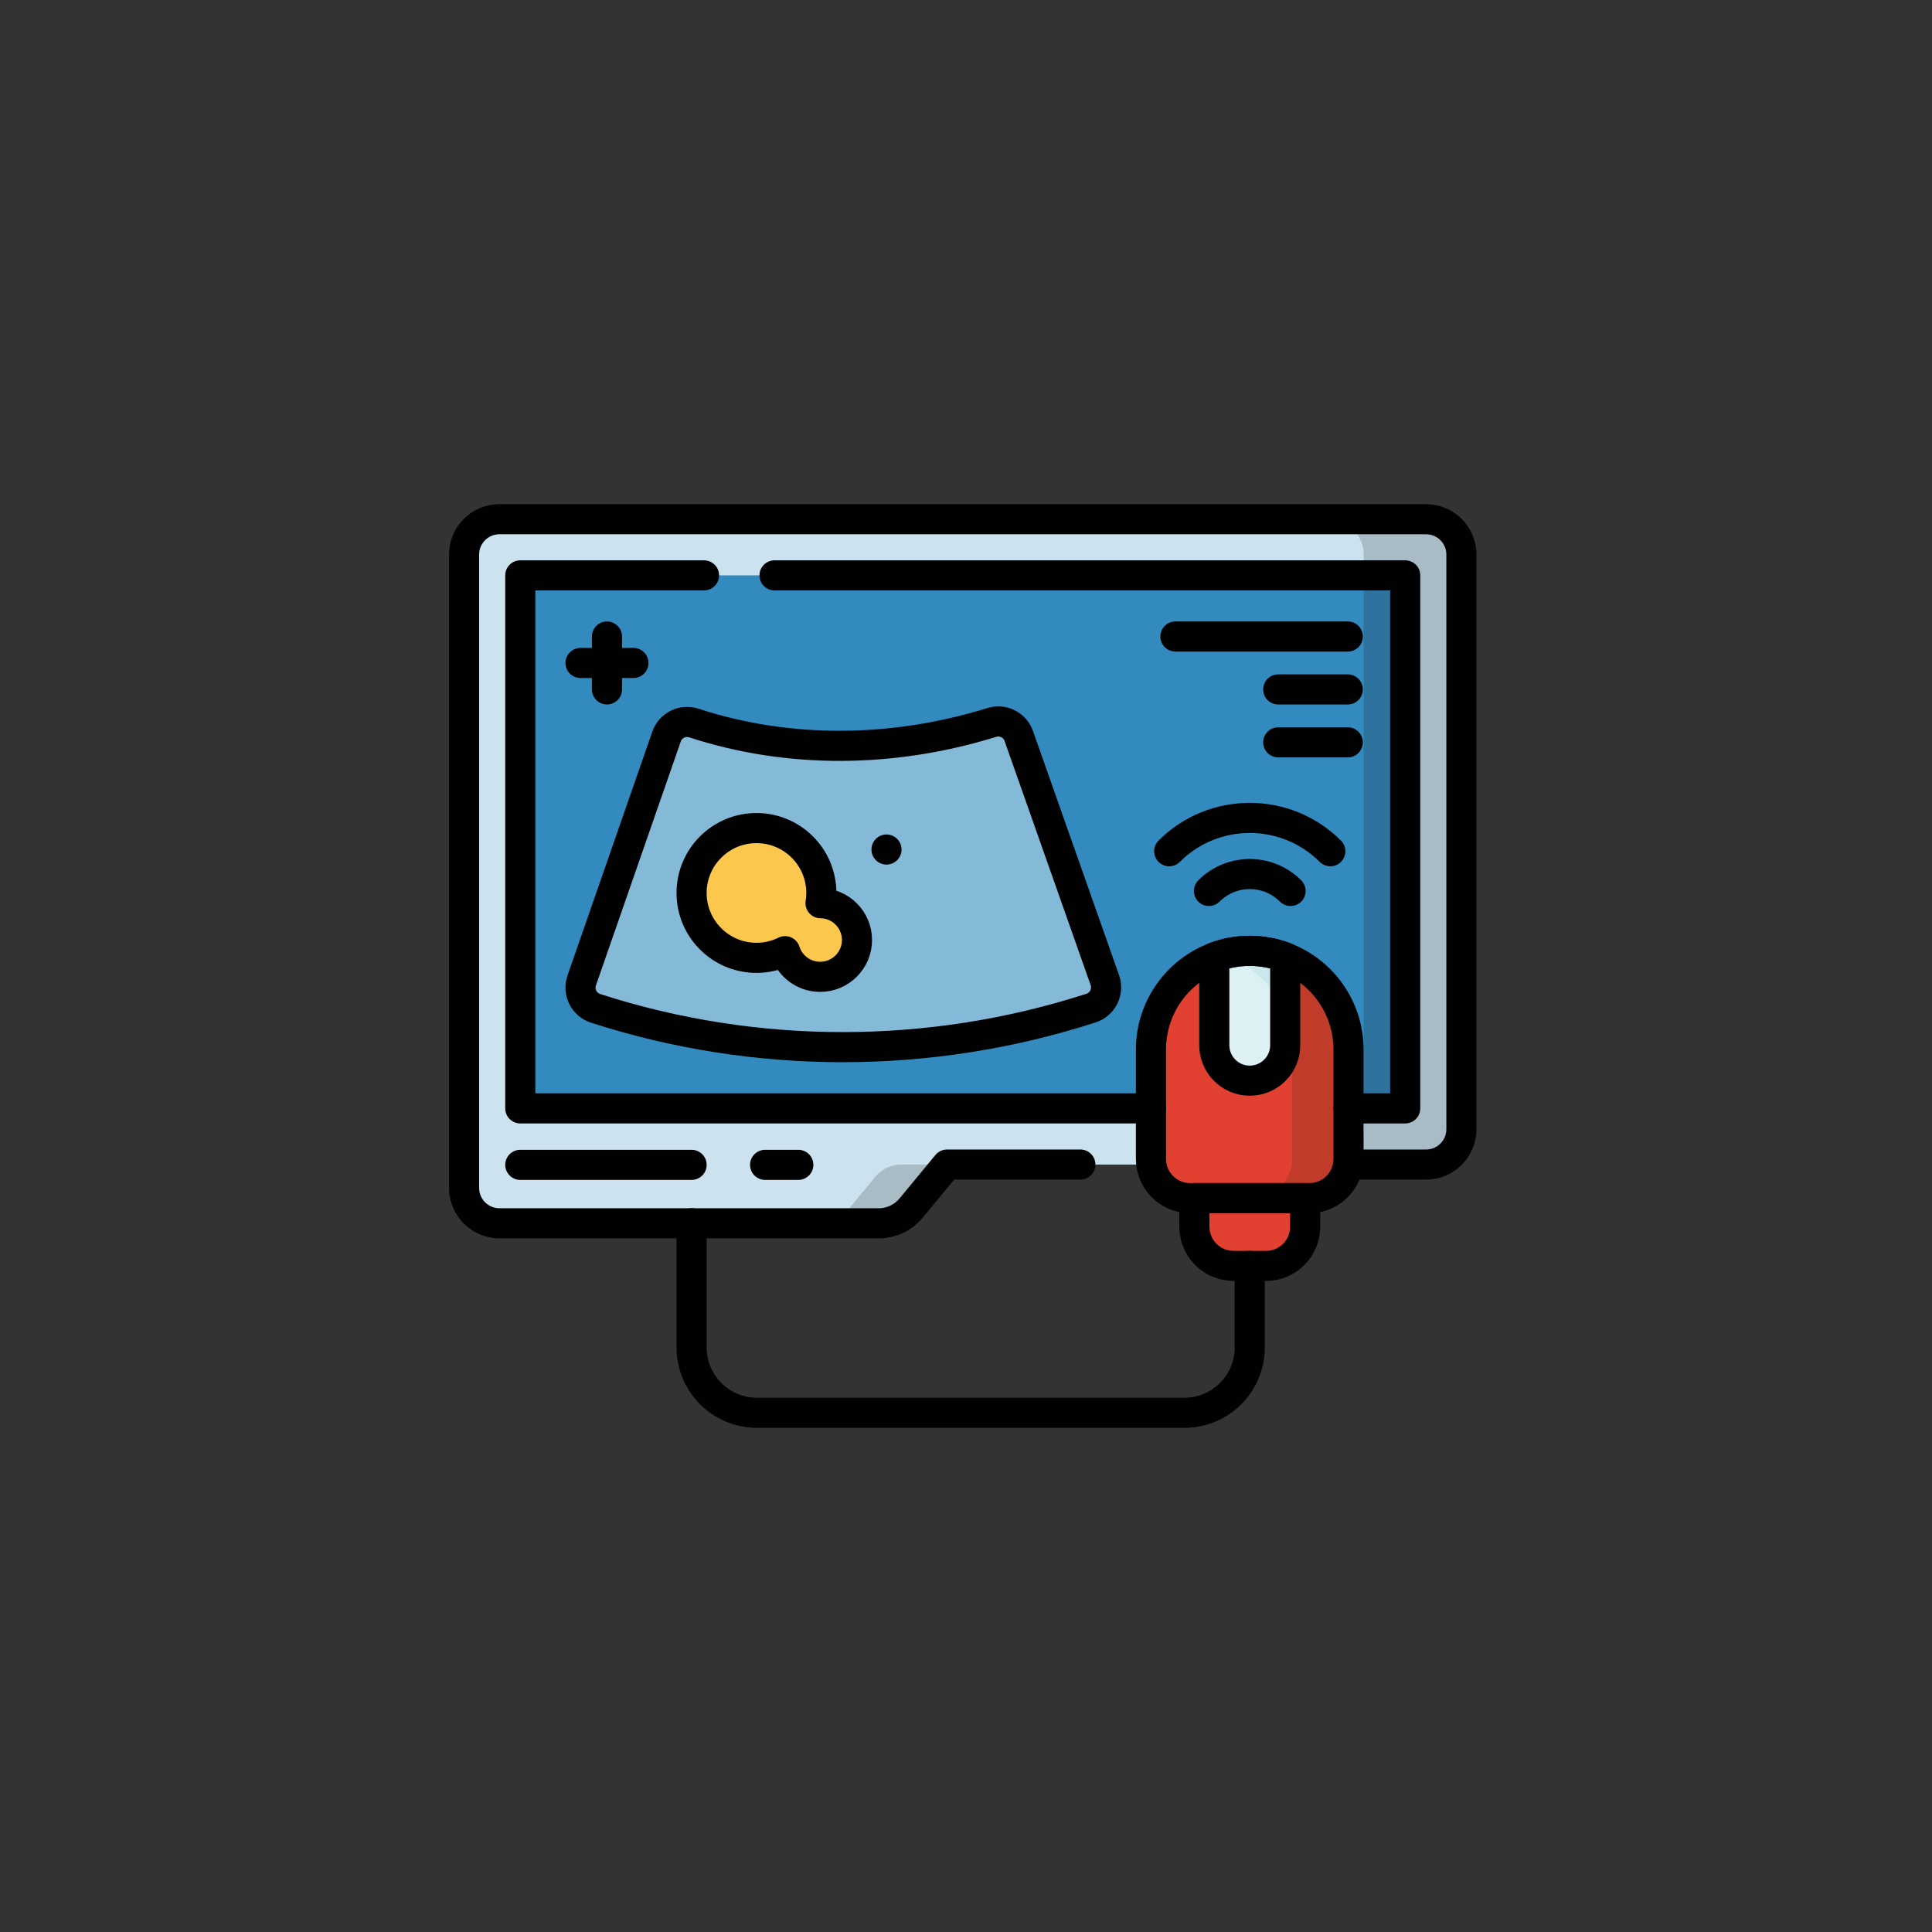 <?xml version="1.0" encoding="UTF-8"?>
<svg xmlns="http://www.w3.org/2000/svg" viewBox="0 0 1080 1080">
  <rect x="0" y="0" width="1080" height="1080" fill="#333333" stroke="none"/>
  <defs>
    <style>
      .cls-1, .cls-2, .cls-3, .cls-4 {
        opacity: .2;
      }

      .cls-1, .cls-3, .cls-4 {
        mix-blend-mode: multiply;
      }

      .cls-5 {
        fill: #006dae;
      }

      .cls-6 {
        fill: #cae7ec;
      }

      .cls-2, .cls-7, .cls-8 {
        fill: #fff;
      }

      .cls-7 {
        opacity: .8;
      }

      .cls-9, .cls-4 {
        fill: #1d1d1b;
      }

      .cls-10 {
        isolation: isolate;
      }

      .cls-3 {
        fill: #432918;
      }

      .cls-11 {
        fill: #e24131;
      }

      .cls-12 {
        opacity: .4;
      }

      .cls-13 {
        fill: #fbc74d;
      }

      .cls-14 {
        fill: #ddf0f4;
      }

      .cls-15 {
        fill: none;
        stroke: #010101;
        stroke-linecap: round;
        stroke-linejoin: round;
        stroke-width: 16.83px;
      }
    </style>
  </defs>
  <g class="cls-10">
    <g id="Layer_1" data-name="Layer 1">
      <g>
        <g>
          <path class="cls-5" d="M797.17,650.99h-267.78l-20.05,24.29c-4.46,5.41-11.11,8.54-18.12,8.54h-212.03c-10.91,0-19.76-8.85-19.76-19.76v-354.06c0-10.91,8.85-19.76,19.76-19.76h517.98c10.91,0,19.76,8.85,19.76,19.76v321.24c0,10.91-8.85,19.76-19.76,19.76Z"/>
          <path class="cls-7" d="M797.17,650.99h-267.78l-20.05,24.29c-4.46,5.41-11.11,8.54-18.12,8.54h-212.03c-10.91,0-19.76-8.85-19.76-19.76v-354.06c0-10.91,8.85-19.76,19.76-19.76h517.98c10.91,0,19.76,8.85,19.76,19.76v321.24c0,10.91-8.85,19.76-19.76,19.76Z"/>
          <g class="cls-1">
            <path class="cls-9" d="M474.91,675.28c-4.46,5.41-11.11,8.54-18.12,8.54h34.43c7.01,0,13.66-3.13,18.12-8.54l20.05-24.29h-25.64c-5.57,0-10.85,2.49-14.39,6.78l-14.45,17.51Z"/>
            <path class="cls-9" d="M797.17,290.23h-54.62c10.91,0,19.76,8.85,19.76,19.76v321.24c0,10.91-8.85,19.76-19.76,19.76h54.62c10.91,0,19.76-8.85,19.76-19.76v-321.24c0-10.91-8.85-19.76-19.76-19.76Z"/>
          </g>
          <rect class="cls-5" x="290.84" y="321.64" width="494.69" height="297.94"/>
          <rect class="cls-2" x="290.84" y="321.64" width="494.69" height="297.94"/>
          <rect class="cls-4" x="762.31" y="321.64" width="23.21" height="297.94"/>
          <g class="cls-12">
            <path class="cls-8" d="M554.45,403.84c-54.87,17.03-113.24,17.74-166.53.35-6.31-2.06-13.12,1.24-15.3,7.51l-47.44,136.4c-2.25,6.46,1.28,13.49,7.78,15.59,89.58,28.93,186.96,28.91,276.9-.15,6.53-2.11,10.05-9.17,7.76-15.64l-48.12-136.49c-2.17-6.16-8.82-9.51-15.06-7.57Z"/>
          </g>
          <path class="cls-13" d="M458.69,504.89c.3-1.86.45-3.77.45-5.72,0-20.03-16.24-36.27-36.27-36.27s-36.27,16.24-36.27,36.27,16.24,36.27,36.27,36.27c5.74,0,11.17-1.34,15.99-3.72,2.65,8.31,10.43,14.33,19.61,14.33,11.37,0,20.59-9.22,20.59-20.59,0-11.3-9.11-20.46-20.38-20.58Z"/>
          <g>
            <path class="cls-11" d="M707.69,707.64h-18.14c-12.09,0-21.89-9.8-21.89-21.89v-16h61.93v16c0,12.09-9.8,21.89-21.89,21.89Z"/>
            <path class="cls-11" d="M753.83,586.74v61.12c0,12.09-9.8,21.9-21.9,21.9h-66.64c-12.09,0-21.9-9.8-21.9-21.9v-61.12c0-23.5,14.69-43.58,35.4-51.54,6.15-2.37,12.83-3.67,19.82-3.67s13.67,1.3,19.82,3.67c20.71,7.96,35.39,28.04,35.39,51.54Z"/>
            <path class="cls-3" d="M718.44,535.19c-6.15-2.37-12.83-3.67-19.82-3.67-5.47,0-10.75.81-15.73,2.29,22.47,6.76,39.5,27.81,39.4,52.92v61.12c0,12.09-9.8,21.9-21.9,21.9h31.54c12.09,0,21.9-9.8,21.9-21.9v-61.12c0-23.5-14.68-43.58-35.39-51.54Z"/>
            <path class="cls-14" d="M718.44,535.19v49.09c0,10.95-8.87,19.82-19.82,19.82h0c-10.95,0-19.82-8.87-19.82-19.82v-49.09c6.15-2.37,12.83-3.67,19.82-3.67s13.67,1.3,19.82,3.67Z"/>
            <path class="cls-6" d="M718.44,566.45v-31.26c-6.15-2.37-12.83-3.67-19.82-3.67-5.47,0-10.75.81-15.73,2.29,16.05,4.83,29.31,16.95,35.55,32.64Z"/>
          </g>
        </g>
        <g>
          <path class="cls-15" d="M753.6,651h43.57c10.91,0,19.77-8.85,19.77-19.77v-321.24c0-10.9-8.85-19.75-19.77-19.75H279.19c-10.91,0-19.77,8.85-19.77,19.75v354.07c0,10.91,8.85,19.77,19.77,19.77h212.03c7.01,0,13.65-3.13,18.12-8.54l20.06-24.29h74.53"/>
          <polyline class="cls-15" points="393.55 321.64 290.84 321.64 290.84 619.59 643.4 619.59"/>
          <polyline class="cls-15" points="753.83 619.59 785.52 619.59 785.52 321.64 432.97 321.64"/>
          <path class="cls-15" d="M554.45,403.84c-54.87,17.03-113.24,17.74-166.53.35-6.31-2.06-13.12,1.24-15.3,7.51l-47.44,136.4c-2.25,6.46,1.28,13.49,7.78,15.59,89.58,28.93,186.96,28.91,276.9-.15,6.53-2.11,10.05-9.17,7.76-15.64l-48.12-136.49c-2.17-6.16-8.82-9.51-15.06-7.57Z"/>
          <g>
            <line class="cls-15" x1="324.51" y1="370.6" x2="354.09" y2="370.6"/>
            <line class="cls-15" x1="339.3" y1="355.81" x2="339.3" y2="385.39"/>
          </g>
          <line class="cls-15" x1="657.06" y1="355.81" x2="753.41" y2="355.81"/>
          <line class="cls-15" x1="714.53" y1="385.39" x2="753.41" y2="385.39"/>
          <line class="cls-15" x1="714.53" y1="414.98" x2="753.41" y2="414.98"/>
          <path class="cls-15" d="M458.69,504.89c.3-1.86.45-3.77.45-5.72,0-20.03-16.24-36.27-36.27-36.27s-36.27,16.24-36.27,36.27,16.24,36.27,36.27,36.27c5.74,0,11.17-1.34,15.99-3.72,2.65,8.31,10.43,14.33,19.61,14.33,11.37,0,20.59-9.22,20.59-20.59,0-11.3-9.11-20.46-20.38-20.58Z"/>
          <line class="cls-15" x1="495.56" y1="474.89" x2="495.56" y2="474.89"/>
          <line class="cls-15" x1="290.84" y1="651.16" x2="386.61" y2="651.16"/>
          <line class="cls-15" x1="427.7" y1="651.16" x2="446.26" y2="651.16"/>
          <path class="cls-15" d="M386.61,683.82v69.42c0,20.17,16.35,36.52,36.52,36.52h238.96c20.17,0,36.52-16.35,36.52-36.52v-45.6"/>
          <g>
            <path class="cls-15" d="M707.69,707.64h-18.14c-12.09,0-21.89-9.8-21.89-21.89v-16h61.93v16c0,12.09-9.8,21.89-21.89,21.89Z"/>
            <path class="cls-15" d="M753.83,586.74v61.12c0,12.09-9.8,21.9-21.9,21.9h-66.64c-12.09,0-21.9-9.8-21.9-21.9v-61.12c0-23.5,14.69-43.58,35.4-51.54,6.15-2.37,12.83-3.67,19.82-3.67s13.67,1.3,19.82,3.67c20.71,7.96,35.39,28.04,35.39,51.54Z"/>
            <path class="cls-15" d="M718.44,535.19v49.09c0,10.95-8.87,19.82-19.82,19.82h0c-10.95,0-19.82-8.87-19.82-19.82v-49.09c6.15-2.37,12.83-3.67,19.82-3.67s13.67,1.3,19.82,3.67Z"/>
          </g>
          <g>
            <path class="cls-15" d="M653.59,475.84c24.83-24.83,65.23-24.83,90.06,0"/>
            <path class="cls-15" d="M675.8,498.05c12.6-12.6,33.04-12.6,45.64,0"/>
          </g>
        </g>
      </g>
    </g>
  </g>
</svg>